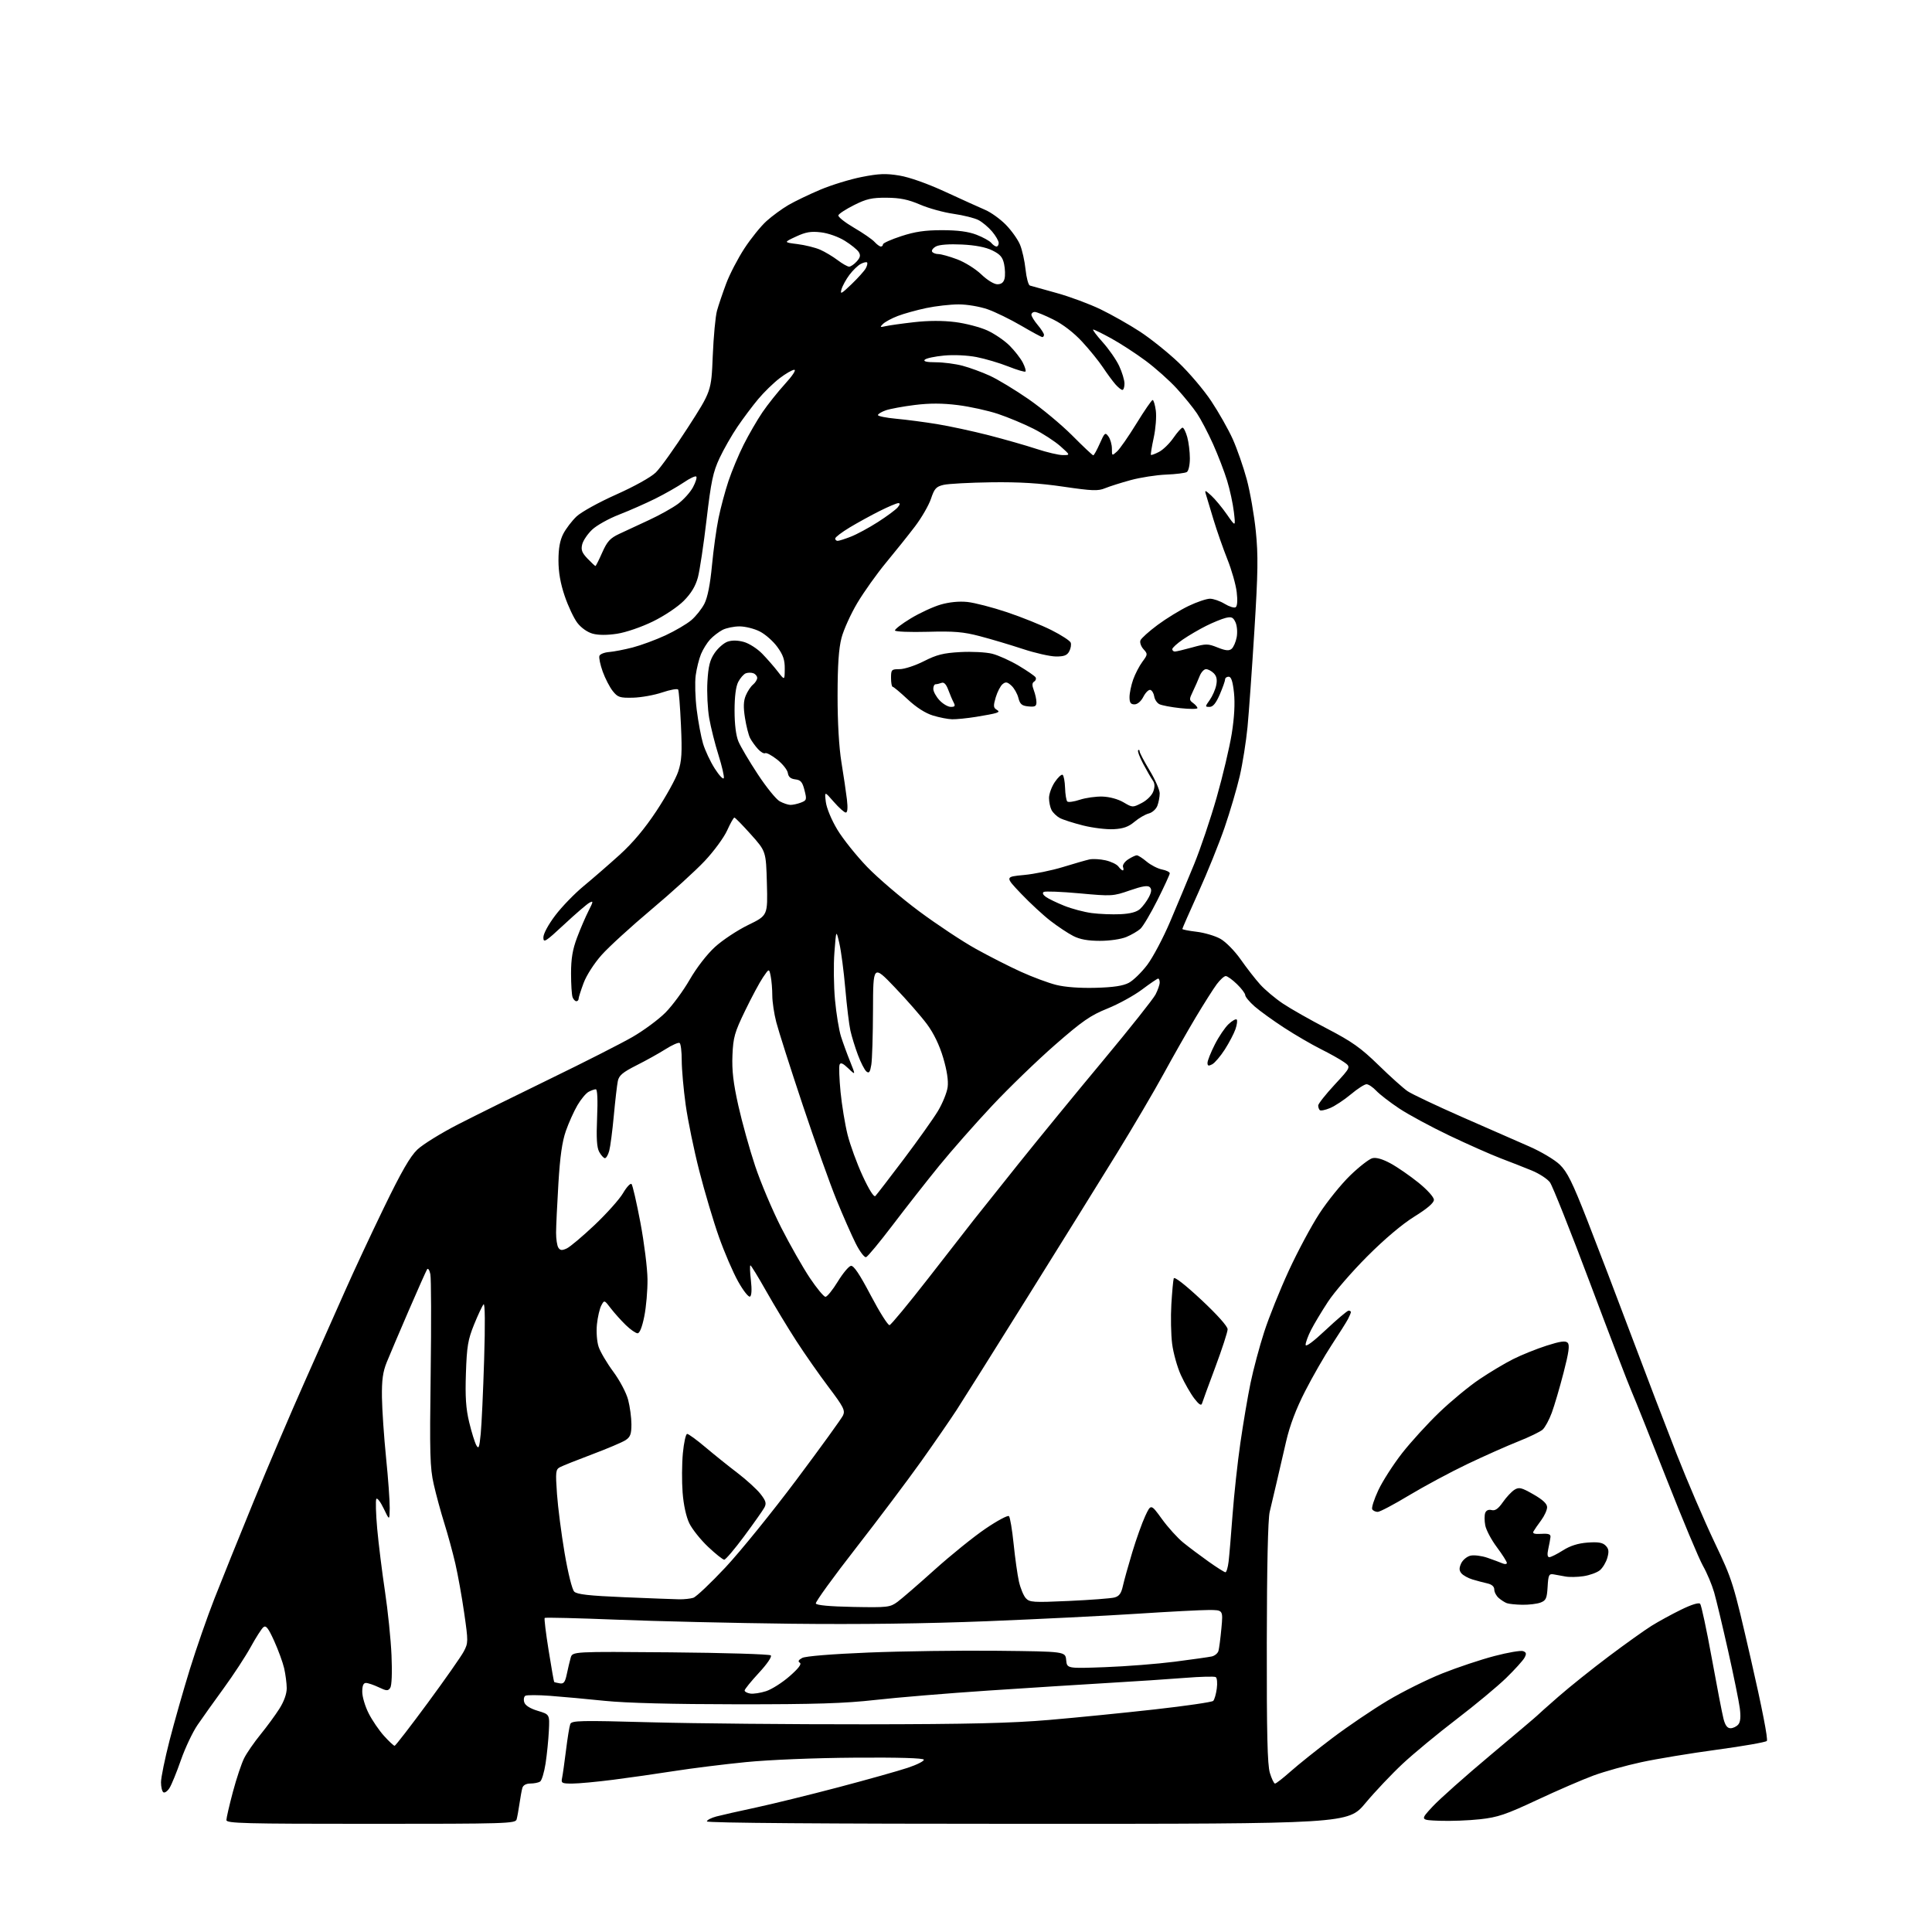 <?xml version="1.0" encoding="UTF-8" standalone="no"?>
<svg 
  version="1.1" 
  xmlns="http://www.w3.org/2000/svg" 
  xmlns:xlink="http://www.w3.org/1999/xlink" 
  xmlns:svg="http://www.w3.org/2000/svg"
  xmlns:rdf="http://www.w3.org/1999/02/22-rdf-syntax-ns#"
  xmlns:cc="http://creativecommons.org/ns#"
  xmlns:dc="http://purl.org/dc/elements/1.1/"
  viewBox="0 0 768 768"
  width="768"
  height="768"
>
<style>svg {background-color: white; }</style>"
<path stroke="none" fill="black" fill-rule="evenodd" d="M147.43,725.00C96.97,725.00 90.00,724.82 90.00,723.50C90.00,722.67 91.16,717.63 92.58,712.30C94.00,706.98 96.02,700.92 97.08,698.85C98.14,696.77 101.05,692.56 103.56,689.48C106.07,686.40 109.44,681.80 111.06,679.25C112.92,676.31 113.99,673.30 113.98,671.05C113.96,669.10 113.50,665.56 112.96,663.18C112.41,660.81 110.62,655.92 108.99,652.31C106.64,647.14 105.73,645.98 104.69,646.84C103.97,647.44 101.70,650.99 99.65,654.72C97.60,658.45 92.81,665.77 89.00,671.00C85.19,676.23 80.48,682.83 78.54,685.67C76.59,688.51 73.61,694.81 71.91,699.67C70.22,704.53 68.17,709.53 67.37,710.78C66.57,712.04 65.48,712.80 64.96,712.47C64.43,712.15 64.00,710.35 64.00,708.48C64.00,706.62 65.54,699.10 67.42,691.79C69.30,684.48 72.93,671.75 75.48,663.50C78.04,655.25 82.42,642.65 85.23,635.50C88.03,628.35 95.02,611.02 100.76,597.00C106.49,582.98 115.71,561.38 121.23,549.00C126.76,536.62 133.96,520.42 137.23,513.00C140.51,505.57 147.42,490.77 152.60,480.09C159.55,465.76 163.03,459.71 165.91,456.97C168.06,454.92 175.37,450.40 182.16,446.92C188.95,443.44 205.47,435.27 218.88,428.75C232.29,422.24 246.91,414.81 251.38,412.24C255.84,409.67 261.75,405.31 264.51,402.54C267.26,399.77 271.61,393.87 274.16,389.44C276.90,384.69 281.03,379.34 284.21,376.44C287.19,373.72 293.12,369.79 297.41,367.70C305.20,363.91 305.20,363.91 304.85,351.16C304.50,338.42 304.50,338.42 298.50,331.71C295.20,328.02 292.24,325.00 291.93,325.00C291.61,325.00 290.31,327.31 289.04,330.13C287.76,332.95 283.75,338.42 280.11,342.28C276.47,346.15 266.94,354.82 258.92,361.55C250.90,368.29 242.01,376.41 239.16,379.61C236.21,382.92 233.13,387.70 232.00,390.74C230.90,393.68 230.00,396.51 230.00,397.04C230.00,397.57 229.60,398.00 229.11,398.00C228.62,398.00 227.94,397.29 227.61,396.42C227.27,395.55 227.00,391.28 227.00,386.94C227.00,381.06 227.61,377.43 229.39,372.71C230.70,369.22 232.75,364.46 233.94,362.12C235.88,358.31 235.92,357.97 234.30,358.85C233.31,359.38 228.79,363.27 224.25,367.50C216.78,374.45 216.00,374.93 216.00,372.64C216.00,371.17 217.99,367.50 220.75,363.86C223.36,360.41 228.43,355.19 232.00,352.24C235.57,349.29 242.00,343.71 246.29,339.83C251.56,335.05 256.30,329.41 260.98,322.32C264.78,316.57 268.65,309.56 269.59,306.74C271.00,302.49 271.19,299.32 270.69,288.28C270.36,280.95 269.86,274.57 269.57,274.12C269.29,273.66 266.46,274.17 263.28,275.24C260.10,276.32 254.87,277.26 251.64,277.34C246.36,277.46 245.57,277.20 243.58,274.70C242.36,273.18 240.57,269.69 239.58,266.96C238.60,264.22 238.01,261.41 238.28,260.71C238.55,260.01 240.28,259.33 242.12,259.19C243.96,259.05 248.18,258.23 251.49,257.38C254.79,256.52 260.65,254.36 264.50,252.58C268.35,250.79 272.98,248.08 274.79,246.54C276.61,245.00 278.96,242.05 280.02,239.97C281.28,237.49 282.31,232.28 283.01,224.85C283.60,218.61 284.77,210.13 285.62,206.01C286.46,201.88 288.24,195.22 289.58,191.22C290.92,187.21 293.64,180.69 295.64,176.72C297.64,172.75 300.98,166.98 303.07,163.90C305.16,160.83 309.19,155.77 312.03,152.65C315.01,149.40 316.58,147.00 315.74,147.00C314.94,147.00 312.31,148.52 309.89,150.37C307.48,152.22 303.66,155.93 301.42,158.62C299.17,161.30 295.47,166.24 293.19,169.59C290.91,172.93 287.68,178.59 286.01,182.15C283.44,187.66 282.66,191.33 280.87,206.57C279.72,216.43 278.16,226.75 277.43,229.51C276.49,232.99 274.78,235.83 271.83,238.82C269.42,241.25 264.09,244.82 259.54,247.04C254.96,249.28 248.83,251.38 245.31,251.92C241.33,252.53 237.85,252.52 235.58,251.89C233.50,251.32 230.99,249.55 229.51,247.60C228.11,245.77 225.86,240.99 224.49,236.96C222.79,231.97 222.00,227.47 222.00,222.79C222.00,217.99 222.58,214.80 223.91,212.21C224.96,210.17 227.33,207.07 229.16,205.32C231.02,203.55 238.00,199.69 244.92,196.60C252.12,193.39 258.74,189.71 260.67,187.83C262.51,186.05 268.23,178.05 273.38,170.05C282.76,155.50 282.76,155.50 283.33,141.50C283.65,133.80 284.40,125.70 285.02,123.50C285.63,121.30 287.27,116.46 288.66,112.74C290.05,109.02 293.32,102.72 295.92,98.74C298.53,94.76 302.48,89.86 304.71,87.87C306.93,85.87 310.83,83.01 313.36,81.53C315.90,80.04 321.62,77.29 326.07,75.41C330.53,73.53 337.95,71.25 342.56,70.35C349.41,69.00 352.17,68.90 357.54,69.79C361.54,70.45 368.70,72.99 375.81,76.27C382.24,79.24 389.36,82.46 391.64,83.44C393.92,84.41 397.61,87.07 399.85,89.35C402.08,91.63 404.61,95.19 405.47,97.26C406.33,99.32 407.32,103.75 407.67,107.10C408.02,110.44 408.80,113.33 409.40,113.51C410.01,113.69 414.77,115.02 420.00,116.47C425.23,117.91 433.10,120.84 437.50,122.96C441.90,125.09 448.95,129.08 453.17,131.84C457.39,134.60 464.28,140.12 468.48,144.11C472.68,148.10 478.54,155.00 481.49,159.45C484.45,163.90 488.29,170.68 490.02,174.52C491.74,178.36 494.25,185.55 495.59,190.50C496.93,195.45 498.55,204.73 499.20,211.12C500.18,220.76 500.08,227.50 498.64,250.62C497.69,265.95 496.46,283.23 495.91,289.00C495.35,294.77 493.96,303.55 492.82,308.50C491.67,313.45 488.95,322.68 486.78,329.00C484.60,335.32 479.94,346.87 476.41,354.66C472.89,362.44 470.00,369.02 470.00,369.27C470.00,369.52 472.55,370.02 475.66,370.39C478.78,370.76 483.04,372.02 485.14,373.20C487.27,374.40 490.82,378.01 493.21,381.42C495.55,384.76 499.03,389.24 500.95,391.36C502.86,393.48 506.92,396.89 509.96,398.93C513.01,400.98 520.90,405.45 527.50,408.88C537.47,414.07 540.94,416.53 548.00,423.41C552.67,427.97 557.87,432.63 559.54,433.77C561.21,434.91 570.89,439.49 581.04,443.96C591.19,448.43 603.29,453.73 607.93,455.75C612.56,457.77 618.01,461.01 620.03,462.96C623.01,465.84 625.05,469.95 630.94,485.00C634.93,495.18 642.83,515.88 648.51,531.00C654.19,546.12 662.28,567.27 666.49,578.00C670.70,588.73 677.46,604.48 681.51,613.00C688.79,628.34 688.94,628.83 696.06,659.82C700.42,678.79 702.90,691.50 702.34,692.06C701.84,692.56 692.89,694.13 682.46,695.54C672.03,696.95 658.52,699.18 652.44,700.50C646.35,701.81 637.80,704.20 633.44,705.80C629.07,707.41 618.99,711.77 611.03,715.50C598.61,721.32 595.40,722.41 588.34,723.18C583.83,723.68 576.61,723.95 572.31,723.79C564.50,723.50 564.50,723.50 569.50,718.12C572.25,715.16 582.60,705.96 592.50,697.67C602.40,689.37 610.73,682.33 611.00,682.01C611.27,681.69 615.12,678.27 619.55,674.40C623.98,670.53 632.98,663.33 639.55,658.40C646.12,653.46 653.75,648.02 656.50,646.30C659.25,644.58 664.53,641.69 668.24,639.88C672.43,637.83 675.31,636.94 675.84,637.54C676.31,638.07 678.38,647.73 680.43,659.00C682.48,670.27 684.59,681.19 685.12,683.25C685.79,685.88 686.63,687.00 687.92,687.00C688.93,687.00 690.32,686.32 691.01,685.49C691.86,684.47 692.04,682.39 691.59,678.97C691.22,676.21 689.14,665.97 686.95,656.22C684.76,646.48 682.27,636.02 681.40,633.00C680.53,629.98 678.54,625.23 676.96,622.46C675.39,619.69 668.88,604.17 662.51,587.96C656.14,571.76 649.85,556.02 648.53,553.00C647.21,549.98 639.79,530.62 632.05,510.00C624.31,489.38 617.14,471.38 616.13,470.01C615.12,468.63 611.86,466.51 608.90,465.30C605.93,464.08 600.35,461.89 596.50,460.43C592.65,458.96 583.51,454.91 576.20,451.43C568.88,447.94 559.88,443.08 556.20,440.63C552.51,438.18 548.41,435.01 547.08,433.59C545.74,432.16 544.00,431.00 543.21,431.00C542.42,431.00 539.62,432.80 536.99,435.01C534.36,437.21 530.64,439.67 528.73,440.47C526.82,441.27 524.97,441.64 524.63,441.29C524.28,440.95 524.00,440.12 524.00,439.46C524.00,438.79 526.93,435.08 530.52,431.20C537.04,424.16 537.04,424.16 534.27,422.21C532.75,421.13 528.58,418.79 525.00,417.01C521.42,415.22 514.89,411.42 510.48,408.55C506.08,405.69 500.79,401.87 498.73,400.07C496.68,398.27 495.00,396.25 495.00,395.59C495.00,394.93 493.52,392.95 491.70,391.20C489.89,389.44 487.89,388.00 487.25,388.00C486.62,388.00 485.01,389.46 483.67,391.25C482.34,393.04 478.56,399.00 475.27,404.50C471.99,410.00 466.26,420.07 462.55,426.88C458.84,433.68 450.50,447.86 444.03,458.38C437.56,468.89 421.58,494.60 408.53,515.50C395.48,536.40 382.76,556.65 380.26,560.50C377.75,564.35 371.39,573.58 366.11,581.00C360.82,588.42 349.18,603.91 340.22,615.41C331.26,626.90 324.10,636.80 324.30,637.41C324.54,638.11 329.78,638.60 339.15,638.78C352.86,639.04 353.79,638.93 356.75,636.78C358.46,635.52 365.11,629.77 371.52,624.00C377.94,618.23 387.03,610.88 391.73,607.69C396.43,604.49 400.64,602.24 401.08,602.69C401.52,603.13 402.35,608.09 402.93,613.70C403.50,619.30 404.45,626.05 405.04,628.68C405.63,631.31 406.86,634.29 407.76,635.29C409.28,636.96 410.66,637.05 424.96,636.40C433.50,636.01 441.62,635.39 443.00,635.03C444.90,634.53 445.71,633.42 446.37,630.43C446.85,628.27 448.53,622.23 450.11,617.00C451.69,611.77 454.00,605.32 455.24,602.65C457.51,597.80 457.51,597.80 461.88,603.83C464.28,607.15 468.09,611.36 470.33,613.18C472.58,615.01 477.11,618.41 480.41,620.75C483.70,623.09 486.73,625.00 487.13,625.00C487.54,625.00 488.11,623.09 488.39,620.75C488.67,618.41 489.38,609.98 489.97,602.00C490.57,594.02 491.96,581.20 493.08,573.50C494.19,565.80 496.00,555.11 497.11,549.75C498.22,544.38 500.66,535.25 502.54,529.46C504.41,523.66 508.81,512.72 512.30,505.14C515.79,497.56 521.26,487.34 524.46,482.43C527.65,477.52 533.18,470.68 536.74,467.24C540.29,463.80 544.26,460.72 545.54,460.40C547.07,460.02 549.60,460.74 552.82,462.50C555.54,463.98 560.51,467.42 563.88,470.14C567.39,472.98 570.00,475.88 570.00,476.94C570.00,478.17 567.39,480.41 562.25,483.60C557.41,486.60 550.35,492.56 543.47,499.46C537.41,505.53 530.38,513.65 527.87,517.50C525.35,521.35 522.33,526.39 521.15,528.71C519.97,531.03 519.00,533.66 519.00,534.56C519.00,535.60 522.00,533.38 527.08,528.60C531.53,524.42 535.58,521.00 536.08,521.00C536.59,521.00 537.00,521.25 537.00,521.57C537.00,521.88 536.49,523.11 535.86,524.32C535.24,525.52 532.35,530.10 529.45,534.50C526.55,538.90 521.77,547.23 518.82,553.00C515.20,560.08 512.73,566.60 511.25,573.00C510.04,578.23 508.32,585.65 507.43,589.50C506.53,593.35 505.31,598.52 504.72,601.00C504.03,603.88 503.61,622.62 503.57,653.00C503.52,689.06 503.81,701.52 504.79,704.75C505.50,707.09 506.42,709.00 506.84,709.00C507.26,709.00 510.05,706.82 513.05,704.16C516.05,701.49 523.50,695.53 529.62,690.91C535.74,686.28 545.64,679.58 551.62,676.01C557.60,672.43 567.41,667.56 573.41,665.18C579.40,662.79 588.71,659.69 594.08,658.29C599.45,656.88 604.57,656.01 605.46,656.35C606.75,656.84 606.86,657.39 606.02,658.96C605.44,660.05 602.16,663.68 598.73,667.02C595.30,670.36 586.42,677.74 579.00,683.41C571.58,689.08 561.95,697.04 557.60,701.10C553.26,705.16 546.60,712.19 542.80,716.74C535.90,725.00 535.90,725.00 408.45,725.00C327.56,725.00 281.00,724.65 281.00,724.04C281.00,723.51 282.69,722.63 284.75,722.08C286.81,721.53 293.90,719.93 300.50,718.52C307.10,717.10 321.90,713.47 333.38,710.44C344.87,707.41 357.24,703.93 360.88,702.71C364.52,701.50 367.38,700.05 367.24,699.50C367.07,698.86 357.21,698.57 339.70,698.70C323.83,698.81 305.75,699.55 296.46,700.47C287.68,701.34 274.88,702.94 268.00,704.02C261.12,705.10 250.19,706.66 243.70,707.49C237.21,708.32 229.89,709.00 227.43,709.00C223.32,709.00 223.00,708.82 223.44,706.75C223.70,705.51 224.40,700.55 225.00,695.73C225.59,690.90 226.35,686.24 226.69,685.36C227.24,683.93 230.45,683.86 258.90,684.64C276.28,685.11 314.57,685.47 344.00,685.44C385.21,685.39 401.99,684.99 417.07,683.70C427.83,682.78 446.70,680.90 459.01,679.52C471.31,678.14 481.78,676.62 482.27,676.13C482.76,675.64 483.40,673.45 483.69,671.25C483.99,669.06 483.80,666.99 483.27,666.67C482.75,666.34 477.18,666.49 470.91,666.99C464.63,667.49 451.18,668.38 441.00,668.97C430.82,669.57 409.23,670.94 393.00,672.02C376.77,673.10 356.52,674.78 348.00,675.75C335.75,677.13 324.22,677.50 293.00,677.48C267.38,677.46 248.93,676.98 240.50,676.12C233.35,675.38 223.54,674.48 218.69,674.12C213.84,673.76 209.41,673.75 208.83,674.10C208.26,674.46 208.06,675.63 208.41,676.70C208.80,677.95 210.74,679.17 213.76,680.08C218.50,681.50 218.50,681.50 218.18,688.00C218.01,691.58 217.42,697.41 216.88,700.98C216.33,704.54 215.35,707.79 214.69,708.21C214.04,708.63 212.29,708.98 210.82,708.98C209.13,708.99 207.95,709.65 207.64,710.75C207.37,711.71 206.86,714.52 206.50,717.00C206.14,719.48 205.63,722.29 205.36,723.25C204.90,724.89 201.28,725.00 147.43,725.00zM156.87,693.98C157.21,693.97 163.12,686.32 170.00,676.98C176.88,667.64 183.34,658.42 184.36,656.48C186.15,653.08 186.16,652.52 184.53,641.23C183.61,634.78 182.01,625.90 180.99,621.50C179.97,617.10 178.00,609.90 176.62,605.50C175.24,601.10 173.34,594.12 172.41,590.00C170.92,583.44 170.77,577.91 171.20,546.00C171.47,525.92 171.41,508.15 171.07,506.50C170.73,504.84 170.15,503.99 169.77,504.59C169.39,505.20 166.08,512.62 162.42,521.09C158.76,529.57 154.85,538.75 153.74,541.50C152.18,545.35 151.74,548.58 151.83,555.50C151.90,560.45 152.64,571.25 153.47,579.50C154.31,587.75 154.96,596.75 154.92,599.50C154.84,604.50 154.84,604.50 152.53,599.67C151.26,597.02 149.94,595.29 149.60,595.84C149.26,596.39 149.41,601.72 149.94,607.67C150.48,613.63 151.86,624.80 153.02,632.50C154.18,640.20 155.36,651.67 155.63,658.00C155.93,664.92 155.73,670.08 155.12,670.96C154.25,672.24 153.65,672.20 150.53,670.71C148.55,669.77 146.27,669.00 145.47,669.00C144.45,669.00 144.00,670.10 144.00,672.53C144.00,674.48 145.14,678.32 146.54,681.07C147.93,683.82 150.68,687.86 152.65,690.04C154.62,692.22 156.52,693.99 156.87,693.98zM304.54,672.26C306.77,671.54 310.97,668.87 313.87,666.33C317.43,663.22 318.76,661.47 317.94,660.96C317.09,660.44 317.38,659.87 318.90,659.05C320.20,658.36 330.73,657.50 345.28,656.91C358.60,656.37 381.65,656.05 396.50,656.21C423.50,656.50 423.50,656.50 423.82,659.89C424.15,663.28 424.15,663.28 439.32,662.72C447.67,662.41 460.12,661.43 467.00,660.55C473.88,659.66 480.48,658.73 481.68,658.47C482.88,658.21 484.09,657.21 484.36,656.25C484.63,655.29 485.16,651.24 485.53,647.25C486.20,640.00 486.20,640.00 480.49,640.00C477.35,640.00 464.59,640.67 452.14,641.48C439.69,642.30 412.85,643.63 392.50,644.45C368.14,645.42 341.50,645.77 314.50,645.46C291.95,645.20 260.78,644.47 245.23,643.85C229.68,643.23 216.76,642.91 216.52,643.15C216.28,643.39 216.98,649.17 218.08,655.99C219.17,662.82 220.17,668.50 220.29,668.61C220.40,668.72 221.39,668.97 222.49,669.15C224.09,669.43 224.63,668.74 225.31,665.50C225.77,663.30 226.46,660.38 226.85,659.00C227.56,656.50 227.56,656.50 266.53,656.83C287.96,657.02 305.91,657.56 306.40,658.04C306.93,658.54 304.95,661.45 301.65,665.01C298.54,668.37 296.00,671.51 296.00,671.99C296.00,672.47 297.01,673.02 298.25,673.22C299.49,673.41 302.32,672.98 304.54,672.26zM605.18,637.92C602.61,637.88 599.83,637.59 599.00,637.29C598.17,636.99 596.71,636.05 595.75,635.21C594.79,634.38 594.00,632.87 594.00,631.86C594.00,630.69 593.02,629.82 591.25,629.43C589.74,629.09 587.07,628.39 585.33,627.86C583.59,627.33 581.61,626.23 580.93,625.42C580.01,624.30 579.98,623.34 580.82,621.50C581.43,620.15 583.08,618.77 584.48,618.41C585.89,618.06 588.94,618.44 591.27,619.24C593.60,620.05 596.29,621.05 597.25,621.46C598.21,621.88 599.00,621.80 599.00,621.29C599.00,620.78 597.21,617.96 595.02,615.02C592.82,612.08 590.75,608.18 590.41,606.35C590.06,604.51 590.06,602.29 590.40,601.39C590.79,600.39 591.75,599.96 592.95,600.28C594.35,600.64 595.58,599.77 597.41,597.14C598.80,595.14 600.88,592.92 602.02,592.21C603.84,591.08 604.80,591.31 609.55,594.03C613.29,596.17 615.00,597.77 615.00,599.14C615.00,600.24 613.94,602.57 612.65,604.32C611.35,606.07 609.98,608.05 609.60,608.73C609.10,609.61 609.96,609.89 612.71,609.73C615.57,609.56 616.46,609.87 616.34,611.00C616.25,611.83 615.86,613.96 615.46,615.75C614.98,617.94 615.12,619.00 615.89,619.00C616.52,619.00 618.94,617.79 621.27,616.31C624.16,614.47 627.27,613.49 631.07,613.20C635.27,612.89 637.04,613.18 638.25,614.39C639.51,615.65 639.66,616.71 638.94,619.25C638.44,621.04 637.10,623.26 635.97,624.20C634.84,625.13 631.91,626.19 629.46,626.56C627.01,626.93 623.76,626.98 622.25,626.68C620.74,626.39 618.60,626.00 617.50,625.82C615.74,625.54 615.46,626.14 615.20,630.80C614.93,635.40 614.56,636.22 612.38,637.05C611.00,637.57 607.76,637.96 605.18,637.92zM270.00,635.75C271.93,635.78 274.44,635.51 275.59,635.15C276.74,634.79 282.50,629.34 288.41,623.03C294.31,616.72 307.00,601.05 316.62,588.21C326.23,575.37 334.56,563.86 335.13,562.62C336.02,560.65 335.29,559.21 329.41,551.43C325.70,546.52 319.90,538.23 316.52,533.00C313.14,527.77 307.77,518.89 304.58,513.25C301.40,507.61 298.57,503.00 298.30,503.00C298.03,503.00 298.11,505.65 298.49,508.89C298.91,512.57 298.79,515.01 298.15,515.41C297.58,515.76 295.46,513.07 293.42,509.42C291.38,505.78 287.94,497.79 285.77,491.65C283.60,485.52 280.10,473.75 277.99,465.50C275.87,457.25 273.44,445.42 272.57,439.22C271.71,433.01 271.00,425.05 271.00,421.52C271.00,418.00 270.62,414.88 270.15,414.59C269.68,414.30 267.17,415.41 264.57,417.06C261.98,418.70 256.78,421.60 253.01,423.49C247.54,426.25 246.06,427.50 245.60,429.72C245.28,431.25 244.56,437.45 244.00,443.50C243.44,449.55 242.62,455.85 242.17,457.50C241.72,459.15 240.94,460.45 240.43,460.39C239.92,460.33 238.91,459.20 238.19,457.89C237.24,456.15 237.01,452.42 237.36,444.25C237.66,437.22 237.47,433.00 236.85,433.00C236.31,433.00 235.01,433.46 233.97,434.02C232.92,434.58 230.93,436.98 229.54,439.35C228.15,441.72 226.08,446.32 224.94,449.58C223.46,453.80 222.61,459.80 221.97,470.50C221.47,478.75 221.06,487.52 221.05,490.00C221.04,492.48 221.44,495.15 221.94,495.94C222.66,497.08 223.37,497.15 225.26,496.29C226.58,495.69 231.58,491.48 236.38,486.94C241.17,482.40 246.26,476.71 247.68,474.28C249.10,471.85 250.62,470.23 251.05,470.68C251.48,471.13 253.06,478.02 254.57,486.00C256.07,493.98 257.34,504.10 257.39,508.50C257.44,512.90 256.87,519.54 256.12,523.25C255.28,527.48 254.28,530.00 253.46,530.00C252.73,530.00 250.63,528.54 248.78,526.75C246.93,524.96 244.25,521.97 242.82,520.11C240.23,516.72 240.22,516.72 239.03,518.94C238.37,520.17 237.59,523.54 237.29,526.44C236.99,529.42 237.27,533.29 237.95,535.35C238.61,537.35 241.23,541.80 243.77,545.24C246.38,548.76 248.97,553.67 249.70,556.47C250.41,559.20 251.00,563.58 251.00,566.19C251.00,570.07 250.57,571.24 248.67,572.48C247.39,573.32 241.43,575.85 235.42,578.11C229.41,580.37 223.65,582.67 222.61,583.22C220.89,584.13 220.79,585.04 221.41,593.86C221.78,599.16 223.15,609.74 224.44,617.36C225.80,625.32 227.42,631.85 228.26,632.69C229.37,633.80 234.12,634.33 248.11,634.92C258.22,635.34 268.07,635.72 270.00,635.75zM287.89,620.00C287.34,620.00 284.45,617.70 281.48,614.89C278.50,612.08 275.15,607.87 274.01,605.53C272.76,602.93 271.72,598.20 271.35,593.32C271.01,588.94 271.06,581.90 271.45,577.68C271.85,573.46 272.62,570.00 273.16,570.00C273.70,570.00 276.94,572.36 280.36,575.25C283.78,578.14 289.52,582.75 293.13,585.50C296.73,588.25 300.86,592.02 302.31,593.87C304.47,596.64 304.74,597.61 303.85,599.28C303.25,600.40 299.64,605.52 295.83,610.66C292.02,615.80 288.45,620.00 287.89,620.00zM547.66,601.00C546.81,601.00 545.83,600.54 545.48,599.97C545.13,599.40 546.22,595.98 547.91,592.37C549.60,588.76 553.86,582.14 557.36,577.65C560.87,573.17 567.54,565.86 572.18,561.41C576.83,556.95 583.97,551.05 588.06,548.30C592.15,545.54 598.20,541.92 601.50,540.27C604.80,538.61 610.76,536.21 614.75,534.93C620.25,533.17 622.29,532.89 623.16,533.76C624.04,534.64 623.65,537.53 621.53,545.71C620.00,551.64 617.89,558.80 616.85,561.61C615.81,564.43 614.18,567.43 613.23,568.28C612.28,569.14 607.90,571.26 603.50,573.00C599.10,574.74 590.00,578.79 583.29,581.99C576.57,585.20 566.16,590.79 560.14,594.41C554.13,598.04 548.52,601.00 547.66,601.00zM191.09,570.00C191.45,566.42 192.06,553.15 192.45,540.50C192.89,526.31 192.80,517.88 192.23,518.50C191.72,519.05 190.02,522.65 188.46,526.50C186.01,532.55 185.57,535.18 185.21,545.87C184.89,555.29 185.20,559.94 186.51,565.37C187.45,569.29 188.73,573.40 189.34,574.50C190.27,576.19 190.55,575.48 191.09,570.00zM477.81,557.93C477.51,558.92 476.55,558.28 474.73,555.89C473.27,553.98 470.89,549.82 469.43,546.64C467.98,543.46 466.41,537.85 465.94,534.18C465.48,530.51 465.34,523.45 465.63,518.50C465.93,513.55 466.35,508.90 466.58,508.18C466.83,507.37 471.06,510.65 477.50,516.66C483.83,522.57 488.00,527.24 488.00,528.40C488.00,529.47 485.80,536.22 483.12,543.42C480.43,550.61 478.04,557.14 477.81,557.93zM353.61,526.76C354.22,526.62 361.22,518.15 369.16,507.95C377.10,497.74 385.14,487.41 387.05,484.98C388.95,482.56 397.00,472.46 404.94,462.54C412.89,452.62 428.01,434.15 438.56,421.50C449.10,408.85 458.46,397.06 459.36,395.30C460.26,393.54 461.00,391.40 461.00,390.55C461.00,389.70 460.72,389.00 460.39,389.00C460.05,389.00 457.17,390.95 454.00,393.34C450.82,395.73 444.62,399.14 440.23,400.91C433.48,403.63 430.27,405.85 419.37,415.37C412.29,421.56 401.03,432.44 394.36,439.56C387.68,446.68 378.19,457.45 373.27,463.50C368.35,469.55 360.09,480.09 354.90,486.92C349.71,493.75 344.94,499.52 344.28,499.74C343.63,499.96 341.78,497.52 340.17,494.32C338.56,491.12 335.13,483.35 332.56,477.05C329.98,470.75 323.89,453.65 319.02,439.05C314.15,424.45 309.46,409.74 308.59,406.36C307.71,402.98 307.00,398.20 307.00,395.73C307.00,393.27 306.72,389.83 306.37,388.09C305.74,384.93 305.74,384.93 303.31,388.50C301.97,390.46 298.77,396.44 296.19,401.77C292.01,410.41 291.46,412.34 291.16,419.48C290.91,425.50 291.49,430.50 293.50,439.50C294.98,446.10 297.98,456.90 300.18,463.49C302.38,470.09 307.04,481.11 310.54,487.99C314.04,494.87 319.17,503.88 321.92,508.00C324.68,512.12 327.48,515.50 328.14,515.50C328.79,515.50 330.98,512.80 333.00,509.50C335.02,506.20 337.37,503.36 338.24,503.20C339.34,502.98 341.68,506.44 346.15,514.96C349.64,521.59 353.00,526.91 353.61,526.76zM347.97,475.43C348.48,474.92 353.53,468.36 359.20,460.85C364.86,453.34 371.00,444.71 372.84,441.66C374.67,438.61 376.41,434.34 376.70,432.17C377.05,429.61 376.43,425.53 374.93,420.47C373.43,415.42 371.17,410.74 368.47,407.10C366.18,404.02 360.44,397.45 355.70,392.50C347.09,383.50 347.09,383.50 347.03,401.50C347.00,411.40 346.70,421.19 346.36,423.26C345.86,426.25 345.46,426.80 344.40,425.92C343.67,425.31 342.15,422.35 341.03,419.34C339.90,416.33 338.56,411.99 338.05,409.68C337.53,407.38 336.62,399.88 336.02,393.00C335.42,386.12 334.36,378.02 333.66,375.00C332.39,369.50 332.39,369.50 331.70,378.50C331.31,383.45 331.42,392.00 331.93,397.50C332.44,403.00 333.51,409.52 334.30,412.00C335.09,414.48 336.73,418.98 337.95,422.00C340.15,427.50 340.15,427.50 337.21,424.69C335.04,422.62 334.12,422.24 333.74,423.24C333.45,423.99 333.63,428.86 334.13,434.05C334.64,439.25 335.89,446.88 336.91,451.00C337.94,455.12 340.64,462.52 342.91,467.43C345.46,472.94 347.39,476.01 347.97,475.43zM481.88,423.07C480.41,423.85 480.00,423.73 480.00,422.51C480.00,421.65 481.30,418.37 482.90,415.22C484.49,412.07 486.97,408.41 488.40,407.08C489.82,405.75 491.27,404.94 491.61,405.28C491.95,405.62 491.72,407.35 491.11,409.13C490.49,410.90 488.58,414.54 486.87,417.21C485.15,419.88 482.91,422.51 481.88,423.07zM435.50,392.67C442.60,392.48 446.44,391.90 448.73,390.68C450.50,389.74 453.80,386.53 456.05,383.55C458.30,380.57 462.41,372.81 465.17,366.31C467.93,359.82 472.22,349.55 474.70,343.50C477.18,337.45 481.21,325.52 483.64,317.00C486.07,308.48 488.77,297.07 489.64,291.65C490.67,285.21 490.97,279.59 490.53,275.40C490.04,270.86 489.43,269.00 488.42,269.00C487.64,269.00 487.00,269.48 487.00,270.06C487.00,270.65 486.04,273.35 484.88,276.06C483.39,279.51 482.18,281.00 480.85,281.00C478.98,281.00 478.98,280.94 480.89,278.25C481.96,276.74 483.13,274.09 483.47,272.37C483.92,270.17 483.63,268.77 482.48,267.62C481.59,266.73 480.20,266.00 479.41,266.00C478.61,266.00 477.47,267.24 476.88,268.75C476.29,270.26 475.08,273.01 474.19,274.86C472.68,277.98 472.69,278.30 474.29,279.47C475.23,280.16 476.00,281.06 476.00,281.48C476.00,281.89 472.96,281.91 469.25,281.51C465.54,281.12 461.74,280.39 460.82,279.90C459.90,279.41 459.00,278.03 458.82,276.83C458.64,275.63 457.96,274.48 457.31,274.26C456.65,274.05 455.40,275.25 454.53,276.94C453.58,278.79 452.17,280.00 450.97,280.00C449.47,280.00 449.00,279.32 449.00,277.13C449.00,275.54 449.65,272.41 450.44,270.16C451.24,267.91 452.89,264.72 454.12,263.06C456.27,260.15 456.28,259.97 454.55,258.06C453.56,256.97 453.02,255.40 453.34,254.57C453.65,253.74 456.75,250.96 460.21,248.39C463.67,245.83 469.20,242.44 472.50,240.87C475.80,239.29 479.62,238.00 481.00,238.00C482.38,238.01 484.99,238.92 486.81,240.03C488.63,241.14 490.60,241.75 491.18,241.39C491.85,240.97 492.01,238.74 491.61,235.37C491.27,232.42 489.59,226.52 487.88,222.26C486.18,217.99 483.70,210.90 482.37,206.50C481.05,202.10 479.69,197.60 479.36,196.50C478.82,194.72 479.05,194.77 481.49,197.00C483.00,198.38 485.80,201.75 487.71,204.50C491.18,209.50 491.18,209.50 490.49,203.54C490.11,200.26 488.90,194.63 487.79,191.04C486.69,187.44 484.17,180.90 482.20,176.50C480.22,172.10 477.36,166.64 475.83,164.36C474.31,162.09 470.68,157.62 467.78,154.44C464.88,151.26 459.29,146.28 455.36,143.37C451.43,140.46 445.32,136.49 441.77,134.54C438.23,132.59 434.99,131.00 434.57,131.00C434.16,131.00 435.83,133.24 438.28,135.97C440.74,138.70 443.71,142.97 444.88,145.46C446.04,147.94 447.00,151.11 447.00,152.49C447.00,153.87 446.63,155.00 446.17,155.00C445.72,155.00 444.46,153.99 443.37,152.75C442.29,151.51 440.07,148.50 438.45,146.06C436.83,143.61 433.11,139.02 430.18,135.85C426.88,132.27 422.56,128.94 418.77,127.05C415.42,125.37 412.08,124.00 411.34,124.00C410.60,124.00 410.00,124.50 410.00,125.11C410.00,125.71 411.12,127.55 412.50,129.18C413.88,130.82 415.00,132.57 415.00,133.08C415.00,133.58 414.70,134.00 414.34,134.00C413.97,134.00 410.19,131.95 405.92,129.45C401.65,126.95 395.66,124.03 392.61,122.95C389.48,121.86 384.44,121.00 381.09,121.00C377.81,121.00 372.00,121.66 368.18,122.46C364.36,123.27 359.27,124.68 356.87,125.61C354.46,126.53 351.82,127.96 351.00,128.77C349.67,130.08 349.79,130.18 352.03,129.66C353.43,129.34 358.53,128.62 363.37,128.07C369.09,127.42 374.82,127.41 379.73,128.03C383.89,128.56 389.63,130.06 392.48,131.36C395.34,132.67 399.31,135.38 401.32,137.39C403.32,139.39 405.68,142.42 406.56,144.11C407.43,145.80 407.92,147.41 407.64,147.69C407.37,147.97 404.30,147.06 400.82,145.68C397.34,144.30 391.67,142.62 388.20,141.94C384.53,141.23 379.13,140.98 375.27,141.34C371.62,141.68 368.18,142.42 367.62,142.98C366.93,143.67 368.34,144.00 372.05,144.01C375.05,144.02 379.82,144.64 382.66,145.40C385.50,146.15 390.37,147.94 393.49,149.37C396.61,150.80 403.51,154.97 408.83,158.65C414.15,162.33 422.00,168.87 426.28,173.17C430.56,177.48 434.30,181.00 434.59,181.00C434.88,181.00 436.04,178.89 437.18,176.32C439.11,171.96 439.35,171.76 440.63,173.51C441.38,174.54 442.00,176.72 442.00,178.35C442.00,181.26 442.03,181.28 444.03,179.47C445.15,178.46 448.63,173.45 451.78,168.32C454.93,163.20 457.81,159.01 458.19,159.01C458.57,159.00 459.14,160.91 459.46,163.25C459.77,165.59 459.40,170.43 458.62,174.00C457.85,177.57 457.35,180.65 457.51,180.82C457.68,181.00 459.12,180.47 460.72,179.64C462.32,178.82 464.90,176.31 466.45,174.07C468.00,171.83 469.64,170.00 470.09,170.00C470.54,170.00 471.37,171.69 471.95,173.75C472.52,175.81 472.99,179.61 472.99,182.19C473.00,184.81 472.46,187.22 471.78,187.64C471.11,188.05 467.40,188.51 463.53,188.66C459.66,188.82 453.35,189.80 449.50,190.84C445.65,191.89 441.05,193.35 439.27,194.08C436.50,195.23 434.18,195.14 422.77,193.47C413.23,192.06 405.15,191.57 394.00,191.72C385.48,191.84 376.96,192.30 375.08,192.74C372.13,193.44 371.44,194.20 370.08,198.26C369.21,200.85 366.36,205.79 363.74,209.24C361.12,212.68 355.95,219.16 352.24,223.63C348.53,228.11 343.38,235.35 340.78,239.72C338.18,244.09 335.36,250.33 334.51,253.58C333.41,257.80 332.96,264.39 332.95,276.50C332.94,287.15 333.51,297.05 334.48,303.00C335.34,308.23 336.31,314.86 336.66,317.75C337.06,321.18 336.91,323.00 336.22,323.00C335.63,323.00 333.49,321.09 331.45,318.75C327.75,314.50 327.75,314.50 328.28,318.79C328.59,321.26 330.53,325.93 332.85,329.79C335.07,333.48 340.40,340.14 344.69,344.60C348.99,349.05 358.30,357.00 365.39,362.27C372.49,367.54 382.60,374.24 387.88,377.17C393.15,380.10 401.22,384.21 405.82,386.29C410.41,388.38 416.72,390.73 419.84,391.51C423.37,392.40 429.26,392.84 435.50,392.67zM437.24,374.00C432.49,374.00 429.28,373.42 426.66,372.08C424.59,371.03 420.52,368.33 417.61,366.08C414.70,363.84 409.44,358.97 405.91,355.27C399.50,348.53 399.50,348.53 407.00,347.83C411.12,347.45 418.10,346.02 422.50,344.67C426.90,343.32 431.62,341.96 433.00,341.65C434.38,341.34 437.29,341.50 439.47,341.99C441.66,342.49 443.96,343.59 444.58,344.45C445.21,345.30 445.99,346.00 446.33,346.00C446.66,346.00 446.70,345.39 446.42,344.65C446.13,343.90 447.03,342.56 448.41,341.65C449.80,340.74 451.36,340.00 451.89,340.00C452.42,340.00 454.19,341.13 455.82,342.51C457.46,343.88 460.20,345.29 461.90,345.63C463.61,345.97 465.00,346.65 465.00,347.14C465.00,347.63 462.80,352.42 460.11,357.77C457.42,363.12 454.37,368.27 453.33,369.21C452.28,370.15 449.77,371.62 447.75,372.46C445.65,373.34 441.12,374.00 437.24,374.00zM445.34,363.41C449.29,363.23 451.84,362.55 453.20,361.32C454.30,360.32 455.87,358.21 456.69,356.64C457.76,354.56 457.87,353.47 457.07,352.67C456.28,351.88 454.09,352.23 449.13,353.95C442.46,356.27 441.97,356.30 429.11,355.12C421.87,354.46 415.47,354.21 414.90,354.56C414.26,354.96 414.61,355.74 415.79,356.56C416.85,357.31 420.15,358.89 423.11,360.08C426.08,361.27 430.98,362.57 434.00,362.96C437.02,363.36 442.13,363.56 445.34,363.41zM442.65,329.62C439.82,329.77 434.35,329.10 430.50,328.13C426.65,327.16 422.50,325.83 421.27,325.16C420.05,324.50 418.59,323.09 418.02,322.04C417.46,320.99 417.00,318.82 417.00,317.21C417.00,315.61 418.03,312.77 419.29,310.90C420.55,309.03 421.95,307.73 422.40,308.00C422.85,308.27 423.29,310.61 423.38,313.18C423.46,315.76 423.86,318.19 424.26,318.60C424.66,319.00 426.90,318.69 429.25,317.91C431.59,317.14 435.64,316.57 438.25,316.65C441.07,316.74 444.47,317.67 446.62,318.94C450.20,321.05 450.27,321.05 453.87,319.19C455.94,318.12 457.91,316.15 458.46,314.60C459.13,312.71 459.06,311.38 458.22,310.20C457.56,309.26 455.86,306.32 454.44,303.65C453.02,300.98 452.12,298.55 452.43,298.23C452.74,297.92 453.00,298.11 453.00,298.65C453.00,299.19 454.80,302.61 457.00,306.26C459.20,309.91 461.00,314.01 461.00,315.38C461.00,316.75 460.58,318.97 460.07,320.31C459.56,321.65 458.02,323.03 456.65,323.37C455.28,323.72 452.72,325.20 450.97,326.68C448.58,328.69 446.51,329.42 442.65,329.62zM314.18,319.96C315.11,319.98 316.98,319.58 318.34,319.06C320.67,318.17 320.76,317.88 319.80,314.12C318.97,310.85 318.30,310.06 316.14,309.81C314.29,309.59 313.41,308.83 313.18,307.28C313.01,306.06 311.11,303.67 308.95,301.96C306.80,300.26 304.64,299.10 304.16,299.40C303.68,299.70 302.38,298.94 301.27,297.72C300.16,296.50 298.76,294.55 298.16,293.38C297.56,292.21 296.65,288.61 296.14,285.38C295.46,281.11 295.54,278.68 296.45,276.50C297.13,274.85 298.43,272.88 299.35,272.13C300.26,271.37 301.00,270.18 301.00,269.48C301.00,268.79 300.32,267.95 299.50,267.64C298.68,267.32 297.31,267.33 296.46,267.65C295.62,267.98 294.27,269.52 293.46,271.07C292.51,272.91 292.00,276.91 292.00,282.48C292.00,287.93 292.56,292.40 293.53,294.73C294.37,296.75 297.84,302.62 301.23,307.77C304.62,312.93 308.54,317.77 309.95,318.53C311.35,319.30 313.26,319.94 314.18,319.96zM287.72,309.31C287.94,308.66 286.99,304.54 285.61,300.15C284.22,295.77 282.57,289.17 281.92,285.48C281.28,281.79 280.96,275.25 281.21,270.95C281.57,264.80 282.18,262.36 284.08,259.57C285.41,257.62 287.72,255.60 289.20,255.08C290.96,254.47 293.24,254.50 295.68,255.18C297.76,255.75 301.05,257.86 302.99,259.86C304.93,261.86 307.74,265.07 309.22,267.00C311.91,270.50 311.91,270.50 311.95,265.90C311.99,262.33 311.33,260.37 309.01,257.18C307.37,254.91 304.24,252.14 302.05,251.03C299.87,249.91 296.24,249.00 293.99,249.00C291.74,249.00 288.69,249.63 287.20,250.40C285.72,251.18 283.51,252.87 282.30,254.17C281.09,255.47 279.45,258.10 278.66,260.01C277.87,261.93 276.92,265.75 276.55,268.50C276.18,271.25 276.36,277.37 276.95,282.10C277.54,286.83 278.67,292.91 279.47,295.60C280.28,298.30 282.36,302.75 284.12,305.50C285.87,308.25 287.49,309.97 287.72,309.31zM378.50,285.92C376.85,285.89 373.39,285.21 370.82,284.42C367.84,283.51 364.19,281.16 360.82,278.00C357.89,275.26 355.21,273.01 354.85,273.01C354.49,273.00 354.20,271.43 354.20,269.50C354.20,266.18 354.38,266.00 357.63,266.00C359.51,266.00 363.86,264.57 367.28,262.83C372.35,260.25 375.02,259.58 381.73,259.21C386.25,258.96 391.95,259.25 394.40,259.87C396.84,260.48 401.58,262.62 404.94,264.62C408.30,266.62 411.32,268.70 411.65,269.24C411.98,269.78 411.73,270.55 411.09,270.94C410.24,271.47 410.21,272.41 410.96,274.40C411.53,275.90 412.00,278.03 412.00,279.13C412.00,280.77 411.44,281.07 408.81,280.81C406.19,280.56 405.47,279.95 404.82,277.42C404.39,275.72 403.13,273.52 402.03,272.53C400.40,271.05 399.76,270.95 398.52,271.98C397.69,272.67 396.48,275.02 395.82,277.20C394.85,280.46 394.89,281.31 396.04,282.02C397.23,282.76 397.22,282.97 395.97,283.42C395.16,283.71 391.57,284.40 388.00,284.96C384.43,285.53 380.15,285.96 378.50,285.92zM377.96,281.00C379.60,281.00 379.83,280.65 379.09,279.25C378.58,278.29 377.61,276.01 376.94,274.20C376.12,271.99 375.24,271.08 374.28,271.45C373.48,271.75 372.42,272.00 371.92,272.00C371.41,272.00 371.00,272.83 371.00,273.85C371.00,274.87 372.10,276.90 373.45,278.35C374.80,279.81 376.83,281.00 377.96,281.00zM419.71,260.96C417.40,260.94 411.45,259.59 406.50,257.95C401.55,256.32 393.90,254.04 389.50,252.89C382.90,251.16 379.27,250.86 368.77,251.15C361.76,251.34 355.91,251.11 355.77,250.64C355.62,250.17 358.43,248.01 362.00,245.85C365.57,243.68 370.94,241.20 373.93,240.33C377.36,239.34 381.25,238.95 384.54,239.29C387.40,239.59 394.48,241.42 400.28,243.36C406.08,245.30 414.03,248.50 417.96,250.48C421.88,252.45 425.33,254.69 425.62,255.46C425.91,256.22 425.65,257.78 425.04,258.92C424.18,260.53 422.98,260.99 419.71,260.96zM467.02,259.00C467.57,259.00 470.69,258.26 473.93,257.36C479.43,255.83 480.13,255.83 484.02,257.39C487.19,258.66 488.55,258.79 489.58,257.93C490.33,257.31 491.24,255.23 491.60,253.32C491.96,251.39 491.76,248.76 491.14,247.40C490.21,245.37 489.55,245.07 487.26,245.62C485.74,245.99 482.25,247.41 479.50,248.78C476.75,250.15 472.59,252.58 470.25,254.18C467.91,255.78 466.00,257.52 466.00,258.05C466.00,258.57 466.46,259.00 467.02,259.00zM236.70,225.00C236.88,225.00 238.09,222.59 239.39,219.65C241.34,215.24 242.53,213.93 246.13,212.24C248.53,211.10 253.88,208.62 258.00,206.72C262.12,204.82 267.30,201.93 269.50,200.31C271.70,198.68 274.38,195.71 275.46,193.71C276.53,191.71 277.13,189.79 276.78,189.44C276.43,189.09 274.20,190.14 271.82,191.77C269.44,193.40 264.35,196.30 260.50,198.22C256.65,200.13 250.16,202.99 246.09,204.57C242.01,206.15 237.20,208.83 235.40,210.53C233.61,212.22 231.82,214.85 231.44,216.37C230.89,218.58 231.31,219.71 233.56,222.07C235.11,223.68 236.52,225.00 236.70,225.00zM332.98,215.00C333.52,215.00 335.88,214.25 338.23,213.33C340.58,212.42 345.43,209.80 349.00,207.51C352.57,205.22 356.12,202.59 356.87,201.67C357.80,200.54 357.87,200.00 357.09,200.00C356.46,200.00 353.14,201.40 349.72,203.11C346.30,204.82 340.91,207.78 337.75,209.68C334.59,211.59 332.00,213.56 332.00,214.07C332.00,214.58 332.44,215.00 332.98,215.00zM422.50,180.91C425.50,180.92 425.50,180.92 421.50,177.36C419.30,175.41 414.48,172.28 410.78,170.41C407.09,168.54 400.79,165.91 396.78,164.56C392.78,163.22 385.56,161.63 380.75,161.03C374.58,160.26 369.53,160.25 363.61,160.99C358.99,161.56 353.82,162.52 352.11,163.11C350.40,163.71 349.00,164.56 349.00,165.00C349.00,165.44 352.26,166.09 356.25,166.46C360.24,166.82 367.55,167.78 372.50,168.59C377.45,169.40 386.68,171.39 393.00,173.01C399.32,174.64 407.88,177.08 412.00,178.44C416.12,179.80 420.85,180.91 422.50,180.91zM338.47,113.00C341.04,110.53 343.61,107.67 344.16,106.66C344.71,105.65 344.94,104.61 344.67,104.33C344.39,104.06 343.25,104.33 342.13,104.93C341.00,105.53 338.99,107.48 337.66,109.26C336.32,111.04 334.91,113.62 334.51,115.00C333.88,117.16 334.42,116.88 338.47,113.00zM396.47,113.00C398.04,113.00 398.96,112.28 399.33,110.75C399.63,109.51 399.55,106.92 399.15,105.00C398.58,102.23 397.59,101.09 394.46,99.55C391.85,98.26 387.74,97.46 382.37,97.20C377.39,96.96 373.40,97.25 372.09,97.95C370.91,98.58 370.21,99.53 370.53,100.05C370.85,100.57 371.97,101.00 373.02,101.00C374.07,101.00 377.41,101.93 380.45,103.07C383.49,104.20 387.82,106.90 390.07,109.07C392.42,111.33 395.15,113.00 396.47,113.00zM337.54,106.00C338.17,106.00 339.53,105.07 340.55,103.94C341.97,102.37 342.17,101.48 341.36,100.19C340.78,99.26 338.30,97.25 335.85,95.73C333.28,94.13 329.25,92.70 326.36,92.36C322.36,91.88 320.33,92.23 316.41,94.05C311.50,96.34 311.50,96.34 317.00,97.03C320.02,97.41 324.07,98.41 326.00,99.25C327.93,100.10 331.05,101.96 332.94,103.39C334.84,104.83 336.91,106.00 337.54,106.00zM350.15,98.00C350.62,98.00 351.00,97.61 351.00,97.13C351.00,96.64 354.26,95.18 358.25,93.88C363.71,92.09 367.72,91.50 374.50,91.50C380.76,91.51 384.92,92.06 388.17,93.31C390.74,94.30 393.38,95.76 394.04,96.55C394.70,97.35 395.64,98.00 396.12,98.00C396.61,98.00 397.00,97.36 397.00,96.58C397.00,95.79 395.82,93.75 394.38,92.04C392.94,90.33 390.49,88.27 388.94,87.47C387.39,86.67 382.93,85.56 379.03,85.00C375.13,84.45 369.14,82.80 365.72,81.32C361.00,79.30 357.80,78.64 352.45,78.60C346.57,78.56 344.42,79.05 339.49,81.53C336.24,83.16 333.43,84.99 333.26,85.60C333.08,86.20 335.87,88.42 339.46,90.52C343.06,92.62 346.74,95.16 347.65,96.17C348.56,97.18 349.69,98.00 350.15,98.00z" />

</svg>
